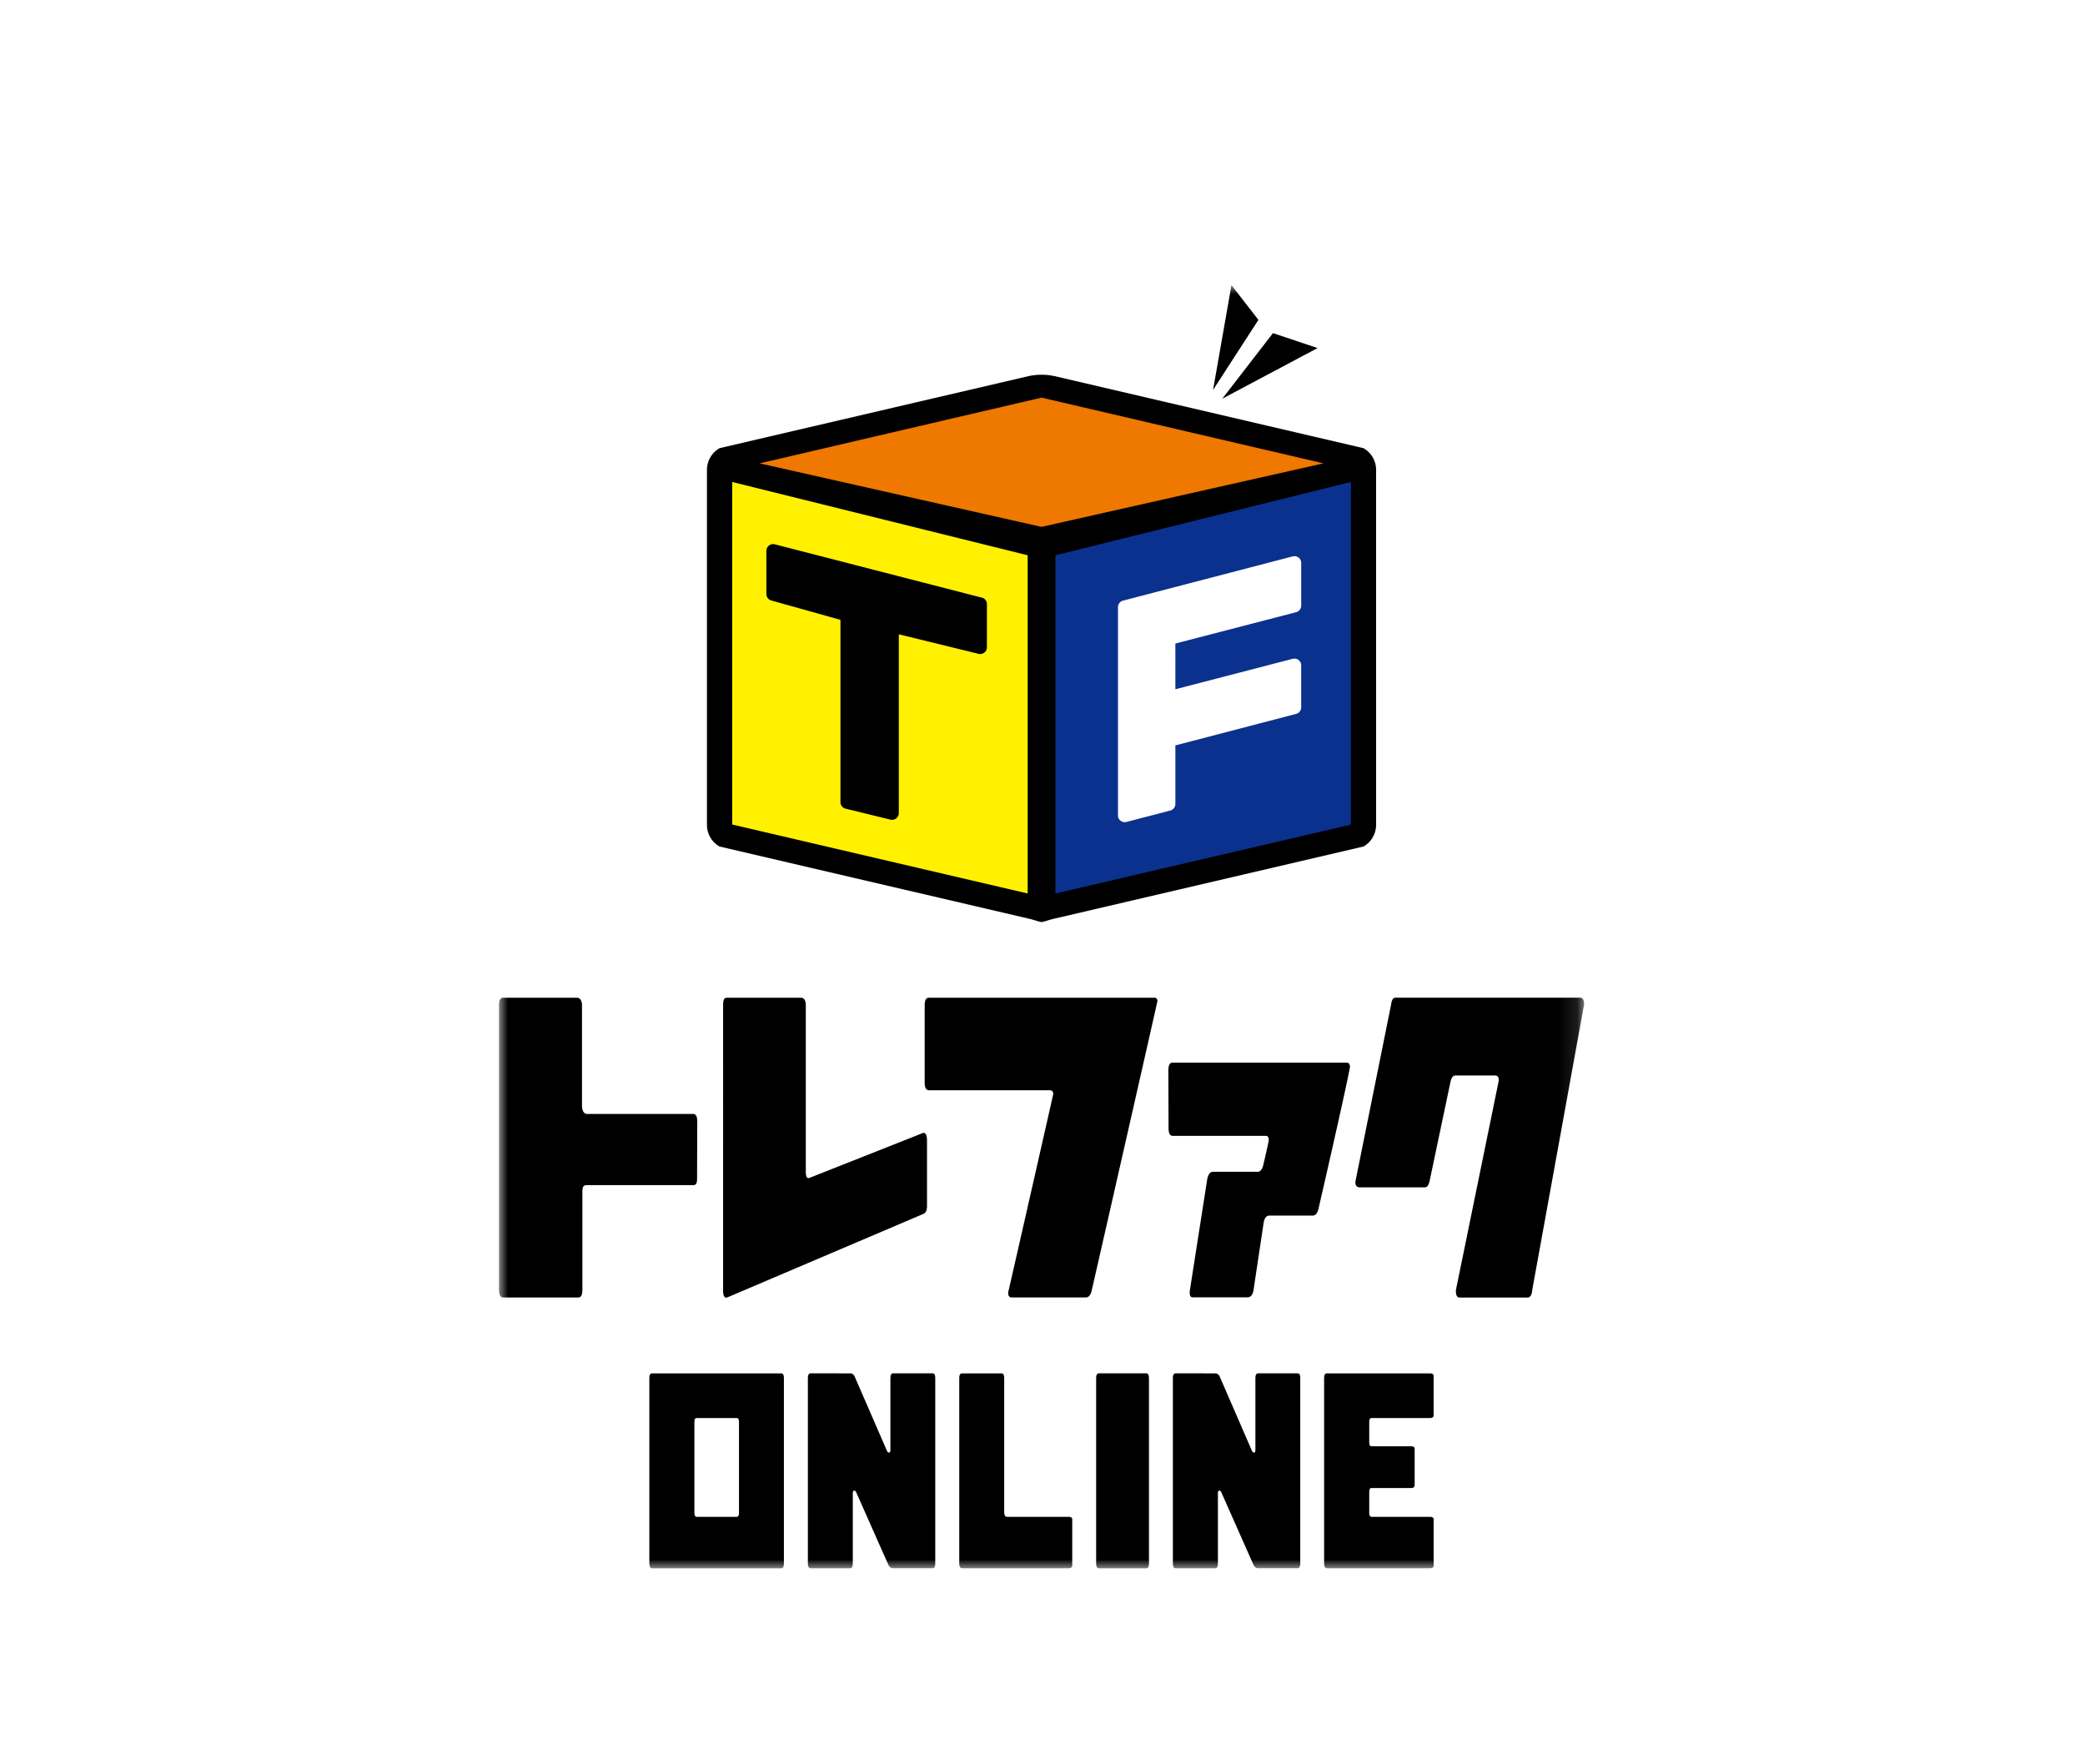 <svg xmlns="http://www.w3.org/2000/svg" width="117" height="99" fill="none"><path fill="#fff" d="M0 0h117v99H0z"/><mask id="a" width="61" height="72" x="28" y="16" maskUnits="userSpaceOnUse" style="mask-type:luminance"><path fill="#fff" d="M88.892 16H28v72h60.892z"/></mask><g mask="url(#a)"><path fill="#000" d="M39.116 66.154c0 .25-.07.347-.208.347H32.93c-.195 0-.249.098-.249.38v5.483q0 .442-.228.44h-4.21q-.241.002-.242-.44v-15.96c0-.288.077-.419.238-.419h4.146c.145 0 .273.144.274.42v5.617q.002.42.242.483h5.982c.17 0 .242.144.244.432zM52.02 67.64c0 .297-.065.417-.227.485l-10.997 4.683q-.218.043-.219-.379V56.428c0-.297.044-.444.215-.444h4.15c.176 0 .275.144.276.444v9.28c0 .367.077.423.207.386l6.36-2.517c.154-.05.234.133.234.4zm12.917-11.41c-.013.084-3.022 13.34-3.674 16.173q-.09.399-.33.4H56.75c-.107 0-.18-.103-.175-.253a.7.7 0 0 1 .025-.144c.203-.864 2.479-10.896 2.496-10.98.03-.144-.058-.25-.172-.25H52.13c-.161 0-.242-.144-.242-.42v-4.33c0-.288.07-.442.233-.442h12.66c.106 0 .19.07.16.252m10.804 3.666c-.012.17-.58 2.806-1.754 7.908q-.09.4-.33.4h-2.434c-.152 0-.27.122-.317.398l-.57 3.789c-.039.25-.165.399-.317.399H66.92q-.156 0-.16-.252 0-.073.01-.144l.976-6.248q.09-.399.318-.4h2.51c.145 0 .26-.133.319-.4 0 0 .304-1.273.302-1.384 0-.167-.065-.233-.173-.233h-5.22c-.145 0-.229-.144-.229-.442l-.011-3.218c0-.288.072-.444.224-.444h9.801c.12 0 .174.121.164.274m13.129-3.477-2.9 15.964q-.033.418-.273.418h-3.801q-.207 0-.208-.36v-.06l2.391-11.685c.047-.235-.039-.357-.183-.357h-2.218c-.158 0-.246.11-.307.419l-1.145 5.438c-.06.288-.132.419-.29.419h-3.653c-.145 0-.265-.11-.23-.344l1.992-9.876c.04-.289.109-.421.261-.421h10.356c.138 0 .219.117.219.351a1 1 0 0 1-.012.094M77.22 26.365a1.4 1.4 0 0 0-.71-1.218L59.155 21.1a3.5 3.5 0 0 0-1.417 0l-17.36 4.047a1.41 1.41 0 0 0-.707 1.218V46.28a1.4 1.4 0 0 0 .707 1.22l17.36 4.05c.274.056.597.187.708.187s.46-.137.709-.187l17.358-4.05a1.41 1.41 0 0 0 .708-1.22zM69.104 16l-1.034 5.882 2.546-3.933zm4.833 3.53-2.505-.837-2.843 3.679z"/><path fill="#EE7800" d="M58.445 29.564 74.265 26l-15.818-3.688L42.623 26z"/><path fill="#0B318F" d="M59.226 31.158v18.977l16.58-3.867V27.045z"/><path fill="#FFF100" d="m57.667 31.158-16.58-4.113v19.222l16.58 3.868z"/><path fill="#000" d="m55.091 33.534-11.61-2.99a.38.38 0 0 0-.437.199.4.4 0 0 0-.039.166v2.423a.38.38 0 0 0 .277.363l3.88 1.086V45.01a.38.38 0 0 0 .29.366l2.515.615a.38.38 0 0 0 .47-.364V35.592l4.469 1.095a.38.38 0 0 0 .475-.364v-2.428a.375.375 0 0 0-.29-.364"/><path fill="#fff" d="M72.727 34.353a.38.38 0 0 0 .29-.364v-2.405a.37.37 0 0 0-.148-.298.38.38 0 0 0-.328-.066l-9.515 2.48a.38.38 0 0 0-.29.366v11.69a.37.37 0 0 0 .145.298.39.39 0 0 0 .328.068l2.464-.642a.38.38 0 0 0 .283-.366v-3.288l6.77-1.766a.38.38 0 0 0 .29-.363V37.33a.374.374 0 0 0-.303-.368.4.4 0 0 0-.172.005l-6.585 1.709V36.11z"/><path fill="#000" d="M64.475 77.335v10.379q0 .287-.145.288h-2.663q-.156 0-.157-.288v-10.38q0-.273.157-.272h2.66q.147 0 .145.273m-4.506 7.779q.204 0 .203.144v2.584q0 .154-.203.156h-5.98c-.106 0-.155-.096-.157-.289V77.335q0-.273.157-.272h2.22q.145-.001.144.272v7.49q0 .288.157.289zm16.996 0h3.284q.203 0 .203.144v2.584q0 .154-.203.156H74.46q-.156 0-.157-.289V77.335q0-.273.157-.272h5.785q.203 0 .203.144v2.205q0 .154-.203.156h-3.284q-.124 0-.126.229v1.126q-.001.23.126.23h2.22q.203 0 .202.143v2.044q0 .154-.203.156h-2.22q-.123 0-.125.229v1.152q-.001.23.126.23m-33.117-8.044h-7.25q-.157-.001-.156.272v10.379q0 .287.157.288h7.249c.101 0 .145-.095.145-.288v-10.38q-.001-.273-.145-.272m-2.376 2.736v5.084q.002.23-.126.23h-2.25q-.124 0-.125-.23V79.8q-.002-.23.126-.23h2.25q.125 0 .126.23m6.193-2.737a.28.28 0 0 1 .3.182l1.807 4.159s.05.12.133.103.063-.211.063-.211V77.35q0-.288.145-.288h2.227c.097 0 .145.086.145.27V87.71q0 .288-.145.288h-2.18a.29.29 0 0 1-.301-.181l-1.805-4.07s-.052-.125-.133-.103c-.082.021-.063.211-.063.211v3.858q0 .288-.145.288h-2.22c-.105 0-.154-.095-.156-.288v-10.38q0-.273.157-.272zm20.483 0a.28.28 0 0 1 .3.182l1.806 4.159s.051.12.134.103c.082-.017.062-.211.062-.211V77.35q0-.288.145-.288h2.227c.097 0 .145.086.145.27V87.71q0 .288-.145.288h-2.175a.29.29 0 0 1-.3-.181l-1.805-4.07s-.052-.125-.133-.103c-.082.021-.063.211-.063.211v3.858q.001.288-.145.288h-2.225c-.106 0-.155-.095-.157-.288v-10.38q0-.273.157-.272z"/></g></svg>